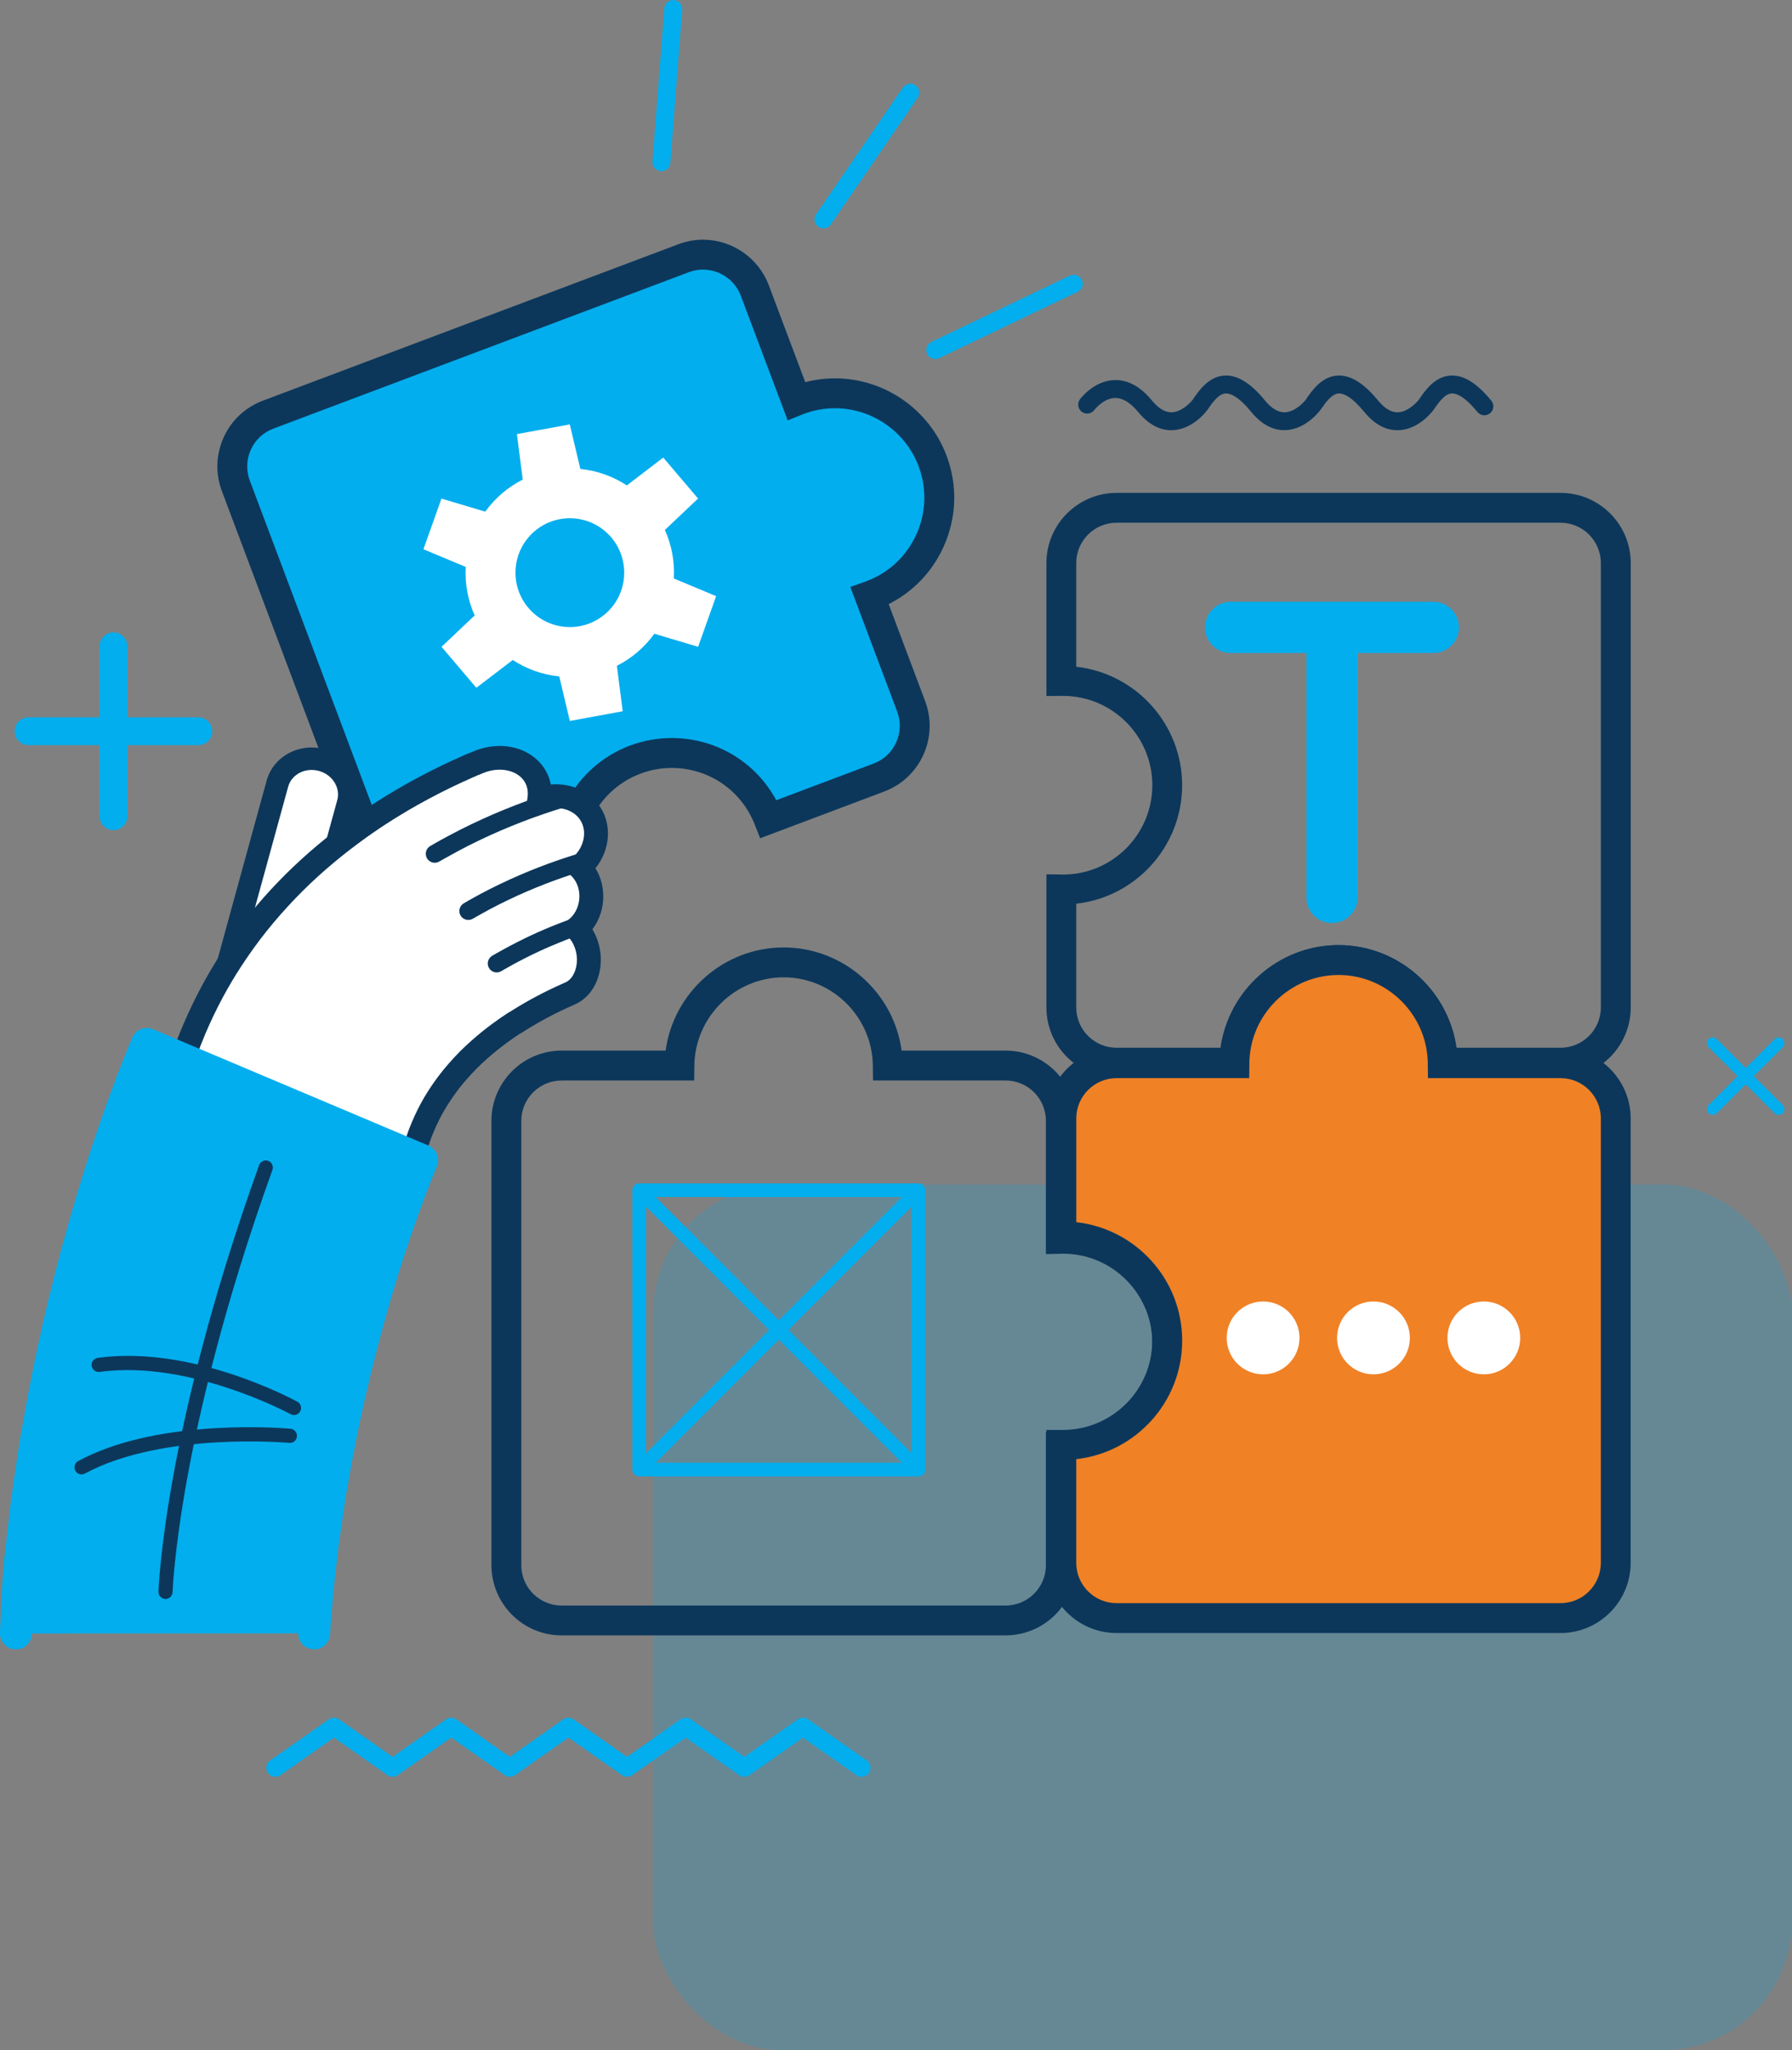 <?xml version="1.0" encoding="UTF-8"?>
<svg xmlns="http://www.w3.org/2000/svg" width="236" height="270" viewBox="0 0 236 270" fill="none">
  <rect x="0" y="0" width="236" height="270" fill="#808080" stroke="none"/>
  <rect x="86" y="156" width="150" height="114" rx="17" fill="#02AEEE" fill-opacity="0.2"></rect>
  <g clip-path="url(#clip0_4053_302)">
    <path d="M3.763 94.471H13.109V85.112C13.109 84.101 13.929 83.28 14.94 83.28C15.951 83.28 16.771 84.101 16.771 85.112V94.471H26.123C27.134 94.471 27.954 95.292 27.954 96.304C27.954 97.315 27.134 98.136 26.123 98.136H16.771V107.495C16.771 108.507 15.951 109.327 14.94 109.327C13.929 109.327 13.109 108.507 13.109 107.495V98.136H3.763C2.752 98.136 1.932 97.315 1.932 96.304C1.932 95.292 2.752 94.471 3.763 94.471Z" fill="#02AEEE"></path>
    <path d="M89.844 1.27L88.282 21.455C88.265 21.669 88.192 21.865 88.08 22.034C87.85 22.371 87.451 22.579 87.013 22.546C86.361 22.495 85.878 21.927 85.929 21.275L87.49 1.09C87.541 0.438 88.108 -0.045 88.754 0.006C89.406 0.056 89.889 0.624 89.838 1.276L89.844 1.27Z" fill="#02AEEE"></path>
    <path d="M107.778 29.87C107.238 29.504 107.104 28.768 107.474 28.228L118.915 11.528C119.286 10.989 120.016 10.854 120.555 11.219C121.095 11.59 121.229 12.321 120.864 12.861L109.423 29.561C109.053 30.1 108.322 30.235 107.783 29.864L107.778 29.87Z" fill="#02AEEE"></path>
    <path d="M122.65 45.035L140.899 36.3C141.489 36.019 142.191 36.266 142.472 36.857C142.663 37.25 142.612 37.7 142.382 38.037C142.269 38.2 142.112 38.34 141.921 38.43L123.673 47.171C123.083 47.452 122.381 47.205 122.1 46.614C121.819 46.03 122.066 45.322 122.656 45.041L122.65 45.035Z" fill="#02AEEE"></path>
    <path d="M35.581 231.853L43.304 226.434C43.709 226.148 44.254 226.148 44.658 226.434L51.701 231.381L58.744 226.434C59.149 226.148 59.694 226.148 60.098 226.434L67.141 231.381L74.184 226.434C74.594 226.148 75.134 226.148 75.538 226.434L82.581 231.381L89.625 226.434C90.029 226.148 90.574 226.148 90.978 226.434L98.022 231.381L105.065 226.434C105.469 226.148 106.014 226.148 106.418 226.434L114.141 231.853C114.675 232.229 114.804 232.966 114.428 233.5C114.197 233.826 113.832 234 113.462 234C113.226 234 112.99 233.933 112.788 233.786L105.744 228.84L98.701 233.786C98.297 234.073 97.752 234.073 97.347 233.786L90.304 228.84L83.261 233.786C82.857 234.073 82.317 234.073 81.907 233.786L74.864 228.84L67.821 233.786C67.416 234.073 66.872 234.073 66.467 233.786L59.424 228.84L52.381 233.786C51.976 234.073 51.431 234.073 51.027 233.786L43.984 228.84L36.941 233.786C36.407 234.163 35.671 234.034 35.295 233.5C34.919 232.966 35.048 232.229 35.581 231.853Z" fill="#02AEEE"></path>
    <path d="M173.93 53.939C173.93 53.939 172.116 56.513 169.358 56.648C167.696 56.727 166.163 55.923 164.792 54.259C163.09 52.185 162.012 51.786 161.411 51.814C160.523 51.853 159.726 52.938 159.041 53.944C159.024 53.972 157.226 56.519 154.463 56.654C152.801 56.732 151.267 55.928 149.897 54.265C148.875 53.017 147.847 52.398 146.853 52.415C145.314 52.443 144.14 53.967 144.117 53.995C143.724 54.512 142.994 54.624 142.472 54.236C141.949 53.849 141.837 53.107 142.23 52.584C142.303 52.483 144.084 50.122 146.785 50.054C148.549 50.01 150.211 50.92 151.722 52.764C152.582 53.809 153.452 54.321 154.317 54.298C155.603 54.265 156.777 53.045 157.097 52.612C157.872 51.465 159.17 49.56 161.299 49.459C162.984 49.38 164.719 50.459 166.612 52.764C167.466 53.809 168.342 54.321 169.207 54.298C170.493 54.265 171.667 53.045 171.987 52.612C172.762 51.465 174.054 49.56 176.188 49.459C177.873 49.38 179.609 50.459 181.502 52.764C182.361 53.809 183.231 54.321 184.096 54.298C185.383 54.259 186.557 53.045 186.877 52.612C187.652 51.465 188.944 49.56 191.084 49.459C192.769 49.38 194.504 50.459 196.397 52.764C196.577 52.983 196.666 53.247 196.666 53.511C196.666 53.854 196.52 54.192 196.234 54.422C195.729 54.838 194.987 54.765 194.571 54.259C192.87 52.185 191.791 51.786 191.19 51.814C190.303 51.853 189.505 52.938 188.82 53.944C188.803 53.967 187.011 56.519 184.248 56.654C182.586 56.732 181.047 55.928 179.682 54.265C177.98 52.191 176.902 51.791 176.301 51.819C175.413 51.859 174.616 52.944 173.93 53.95V53.939Z" fill="#0C375B"></path>
    <path d="M132.435 215.378H73.96C68.866 215.378 64.721 211.23 64.721 206.131V147.612C64.721 142.513 68.866 138.365 73.96 138.365H87.659C88.698 130.715 95.303 124.779 103.2 124.779C111.097 124.779 117.702 130.715 118.741 138.365H132.435C137.529 138.365 141.674 142.513 141.674 147.612V161.265C149.537 162.102 155.688 168.786 155.688 176.874C155.688 184.963 149.543 191.646 141.674 192.484V206.131C141.674 211.23 137.529 215.378 132.435 215.378ZM73.96 142.306C71.034 142.306 68.652 144.689 68.652 147.617V206.137C68.652 209.066 71.034 211.449 73.96 211.449H132.435C135.361 211.449 137.742 209.066 137.742 206.137V188.611L140 188.639C146.482 188.639 151.756 183.361 151.756 176.874C151.756 170.388 146.482 165.11 140 165.11L137.742 165.16V147.612C137.742 144.683 135.361 142.3 132.435 142.3H114.973L114.95 140.355C114.883 133.936 109.614 128.714 103.2 128.714C96.786 128.714 91.517 133.936 91.444 140.355L91.422 142.3H73.96V142.306Z" fill="#0C375B"></path>
    <path d="M105.138 52.685C105.048 52.719 104.958 52.758 104.868 52.792L99.403 38.256C97.988 34.49 93.792 32.59 90.035 34.007L35.306 54.613C31.549 56.03 29.645 60.228 31.06 63.989L51.651 118.759C53.066 122.52 57.262 124.425 61.019 123.009L75.544 117.54C73.016 110.491 76.6 102.695 83.621 100.053C90.647 97.406 98.477 100.907 101.217 107.872L115.742 102.402C119.5 100.986 121.404 96.787 119.988 93.027L114.518 78.485C114.607 78.452 114.703 78.424 114.793 78.39C121.887 75.72 125.47 67.8 122.802 60.701C120.134 53.601 112.22 50.015 105.127 52.685H105.138Z" fill="#02AEEE"></path>
    <path d="M58.464 125.443C54.639 125.443 51.162 123.037 49.814 119.451L29.223 64.686C28.353 62.376 28.437 59.863 29.454 57.609C30.47 55.361 32.307 53.641 34.615 52.77L89.344 32.163C90.388 31.77 91.484 31.567 92.596 31.567C96.421 31.567 99.897 33.979 101.245 37.559L106.048 50.33C107.328 49.998 108.643 49.83 109.974 49.83C116.467 49.83 122.37 53.916 124.656 60.004C126.133 63.927 125.992 68.193 124.262 72.016C122.763 75.321 120.235 77.951 117.034 79.559L121.836 92.335C122.707 94.645 122.622 97.158 121.606 99.406C120.589 101.655 118.753 103.375 116.444 104.246L100.105 110.401L99.398 108.597C97.617 104.066 93.326 101.138 88.462 101.138C87.052 101.138 85.659 101.391 84.328 101.897C78.352 104.145 75.246 110.868 77.403 116.882L78.06 118.703L61.721 124.858C60.676 125.252 59.581 125.454 58.469 125.454L58.464 125.443ZM92.596 35.502C91.956 35.502 91.332 35.62 90.725 35.845L35.997 56.451C34.672 56.952 33.616 57.935 33.031 59.228C32.447 60.521 32.397 61.965 32.897 63.292L53.493 118.062C54.268 120.12 56.262 121.502 58.464 121.502C59.098 121.502 59.727 121.39 60.328 121.16L73.157 116.331C71.483 108.827 75.577 100.975 82.935 98.204C84.716 97.535 86.575 97.197 88.456 97.197C94.292 97.197 99.51 100.356 102.234 105.387L115.057 100.559C116.382 100.058 117.438 99.075 118.022 97.776C118.606 96.484 118.657 95.039 118.157 93.718L111.984 77.299L114.108 76.546C117.051 75.439 119.382 73.252 120.679 70.391C121.976 67.53 122.078 64.332 120.971 61.392C119.258 56.828 114.832 53.764 109.968 53.764C108.558 53.764 107.165 54.017 105.829 54.523L103.734 55.361L97.561 38.948C96.786 36.89 94.792 35.508 92.59 35.508L92.596 35.502Z" fill="#0C375B"></path>
    <path d="M205.518 141.923H188.062L188.034 139.984C187.938 133.599 182.664 128.399 176.284 128.399C169.903 128.399 164.629 133.593 164.534 139.984L164.506 141.923H147.049C141.955 141.923 137.81 137.775 137.81 132.677V115.145L140 115.179C146.482 115.179 151.756 109.901 151.756 103.414C151.756 96.928 146.482 91.65 140 91.65L137.81 91.666V74.157C137.81 69.059 141.955 64.911 147.049 64.911H205.524C210.618 64.911 214.763 69.059 214.763 74.157V132.677C214.763 137.775 210.618 141.923 205.524 141.923H205.518ZM191.814 137.989H205.518C208.445 137.989 210.826 135.605 210.826 132.677V74.157C210.826 71.229 208.445 68.845 205.518 68.845H147.043C144.117 68.845 141.736 71.229 141.736 74.157V87.81C149.571 88.682 155.682 95.348 155.682 103.414C155.682 111.48 149.571 118.147 141.736 119.018V132.677C141.736 135.605 144.117 137.989 147.043 137.989H160.748C161.815 130.378 168.415 124.47 176.278 124.47C184.141 124.47 190.741 130.378 191.808 137.989H191.814Z" fill="#0C375B"></path>
    <path d="M205.518 140.023H190C189.921 132.508 183.81 126.438 176.284 126.438C168.757 126.438 162.647 132.508 162.568 140.023H147.049C143.033 140.023 139.776 143.283 139.776 147.302V162.839C139.849 162.839 139.927 162.833 140 162.833C147.577 162.833 153.722 168.982 153.722 176.565C153.722 184.148 147.577 190.297 140 190.297C139.927 190.297 139.849 190.297 139.776 190.297V205.828C139.776 209.847 143.033 213.107 147.049 213.107H205.524C209.54 213.107 212.797 209.847 212.797 205.828V147.308C212.797 143.289 209.54 140.029 205.524 140.029L205.518 140.023Z" fill="#F08125"></path>
    <path d="M205.518 215.069H147.043C141.949 215.069 137.804 210.92 137.804 205.822V188.324H139.77C139.832 188.324 139.894 188.324 139.955 188.324C146.476 188.324 151.75 183.046 151.75 176.56C151.75 170.073 146.476 164.795 139.995 164.795L137.804 164.862V147.302C137.804 142.204 141.949 138.056 147.043 138.056H160.737C161.776 130.406 168.375 124.47 176.278 124.47C184.181 124.47 190.78 130.406 191.819 138.056H205.513C210.607 138.056 214.752 142.204 214.752 147.302V205.822C214.752 210.92 210.607 215.069 205.513 215.069H205.518ZM141.736 192.169V205.822C141.736 208.751 144.117 211.134 147.043 211.134H205.518C208.445 211.134 210.826 208.751 210.826 205.822V147.302C210.826 144.374 208.445 141.991 205.518 141.991H188.056L188.034 140.046C187.966 133.627 182.692 128.405 176.284 128.405C169.875 128.405 164.595 133.627 164.534 140.046L164.511 141.991H147.049C144.123 141.991 141.741 144.374 141.741 147.302V160.961C149.577 161.833 155.688 168.499 155.688 176.565C155.688 184.631 149.577 191.298 141.741 192.169H141.736Z" fill="#0C375B"></path>
    <path d="M36.531 103.212L30.038 126.865L39.344 129.422L45.837 105.764C46.5 103.341 44.956 100.812 42.383 100.103C39.811 99.401 37.193 100.789 36.525 103.206L36.531 103.212Z" fill="white"></path>
    <path d="M47.461 104.96C47.438 105.359 47.371 105.764 47.258 106.163L40.766 129.821C40.552 130.603 39.738 131.064 38.951 130.85C38.165 130.631 37.705 129.821 37.918 129.034L44.416 105.376C44.63 104.606 44.501 103.78 44.068 103.066C43.613 102.318 42.877 101.773 41.996 101.531C40.215 101.042 38.401 101.975 37.952 103.605L31.453 127.258C31.24 128.045 30.431 128.506 29.645 128.287C28.858 128.073 28.398 127.258 28.617 126.471L35.11 102.818C35.986 99.614 39.429 97.76 42.776 98.681C44.388 99.12 45.736 100.132 46.584 101.52C47.236 102.582 47.534 103.768 47.461 104.954V104.96Z" fill="#0C375B"></path>
    <path d="M23.562 147.415C23.152 147.331 22.809 147.022 22.613 146.544C22.416 146.072 22.365 145.465 22.517 144.874C22.517 144.874 22.579 144.633 22.691 144.183C22.747 143.958 22.82 143.677 22.905 143.351C22.989 143.025 23.101 142.648 23.219 142.227C23.702 140.552 24.466 138.152 25.662 135.369C26.853 132.593 28.465 129.417 30.532 126.275C31.566 124.706 32.694 123.121 33.919 121.604C35.138 120.08 36.446 118.602 37.8 117.197C40.507 114.381 43.439 111.896 46.264 109.8C49.095 107.697 51.842 106 54.223 104.651C56.61 103.313 58.632 102.324 60.059 101.66C60.772 101.334 61.334 101.076 61.721 100.913C62.109 100.744 62.311 100.654 62.311 100.654C62.406 100.609 62.508 100.576 62.614 100.548L62.991 100.39C64.675 99.676 66.445 99.648 67.871 100.148C69.309 100.649 70.399 101.677 70.859 103.06C71.095 103.78 71.146 104.522 71.039 105.247L71.191 105.196C72.747 104.668 74.404 104.758 75.78 105.432C77.122 106.09 78.026 107.231 78.352 108.58C78.616 109.659 78.498 110.744 78.133 111.716C77.762 112.694 77.139 113.566 76.324 114.223C76.937 114.819 77.397 115.572 77.65 116.438C77.981 117.568 77.936 118.714 77.627 119.732C77.319 120.749 76.734 121.643 75.954 122.284C76.499 122.851 76.931 123.554 77.206 124.358C77.684 125.735 77.639 127.14 77.251 128.304C76.858 129.473 76.111 130.395 75.066 130.85C75.066 130.85 74.594 131.058 73.892 131.378C73.196 131.699 72.275 132.148 71.382 132.626C70.489 133.098 69.624 133.599 68.989 133.987C68.675 134.183 68.411 134.346 68.225 134.459C68.046 134.571 67.944 134.644 67.944 134.644C67.877 134.684 67.81 134.717 67.737 134.745C67.737 134.745 67.652 134.802 67.495 134.903C67.343 135.004 67.113 135.161 66.827 135.352C66.259 135.746 65.456 136.314 64.563 137.039C63.665 137.758 62.67 138.618 61.699 139.591C60.738 140.563 59.789 141.631 58.958 142.738C58.127 143.851 57.385 144.998 56.784 146.111C56.183 147.229 55.706 148.309 55.346 149.259C54.981 150.214 54.74 151.04 54.577 151.619C54.487 151.912 54.442 152.148 54.397 152.305C54.358 152.463 54.335 152.547 54.335 152.547C54.2 153.115 53.414 153.452 52.56 153.283L23.567 147.421L23.562 147.415Z" fill="white"></path>
    <path d="M79.11 126.865C79.071 127.534 78.947 128.186 78.74 128.804C78.189 130.44 77.105 131.676 75.69 132.289C75.662 132.3 75.207 132.497 74.544 132.806C74.067 133.025 73.123 133.475 72.112 134.015C71.354 134.414 70.511 134.892 69.792 135.33L68.798 135.954C68.686 136.027 68.579 136.089 68.467 136.139L67.714 136.645C67.147 137.039 66.389 137.578 65.54 138.258C64.563 139.045 63.642 139.86 62.805 140.698C61.811 141.698 60.935 142.705 60.21 143.677C59.43 144.728 58.739 145.796 58.16 146.853C57.655 147.797 57.2 148.792 56.807 149.815C56.481 150.675 56.262 151.417 56.077 152.052V152.075C56.032 152.215 55.998 152.339 55.97 152.468C55.947 152.558 55.925 152.642 55.908 152.71L55.852 152.929C55.509 154.323 53.931 155.161 52.246 154.829L23.247 148.966C22.32 148.775 21.557 148.123 21.158 147.162C20.821 146.347 20.765 145.386 20.989 144.498L21.377 142.969C21.439 142.716 21.517 142.452 21.602 142.165L21.703 141.805C22.41 139.343 23.23 137.039 24.213 134.757C25.634 131.452 27.314 128.309 29.218 125.415C30.352 123.689 31.52 122.07 32.689 120.62C33.93 119.069 35.267 117.551 36.665 116.106C39.227 113.448 42.142 110.901 45.326 108.541C47.831 106.68 50.488 104.96 53.448 103.285C55.431 102.172 57.43 101.149 59.396 100.238C60.126 99.901 60.699 99.648 61.092 99.474L61.682 99.221C61.811 99.165 61.94 99.114 62.069 99.075L62.373 98.946C64.333 98.119 66.529 98.018 68.388 98.67C70.298 99.339 71.747 100.756 72.348 102.571C72.427 102.818 72.494 103.066 72.544 103.319C73.909 103.201 75.28 103.437 76.476 104.027C78.2 104.876 79.442 106.399 79.88 108.215C80.2 109.53 80.104 110.946 79.605 112.278C79.318 113.032 78.919 113.729 78.419 114.347C78.734 114.858 78.987 115.415 79.155 116C79.554 117.36 79.548 118.827 79.133 120.193C78.886 121.008 78.504 121.75 78.015 122.396C78.29 122.846 78.515 123.329 78.695 123.841C79.032 124.824 79.172 125.842 79.11 126.865ZM67.141 133.273L67.388 133.11L68.147 132.638C68.613 132.356 69.534 131.811 70.635 131.227C71.713 130.653 72.719 130.176 73.224 129.939C73.915 129.619 74.392 129.417 74.443 129.394C75.19 129.068 75.572 128.338 75.757 127.787C75.875 127.438 75.948 127.062 75.971 126.668C76.01 126.055 75.92 125.443 75.718 124.858C75.516 124.279 75.218 123.779 74.819 123.369L73.629 122.132L74.96 121.047C75.493 120.609 75.898 119.99 76.122 119.254C76.358 118.478 76.364 117.641 76.139 116.871C75.965 116.281 75.65 115.752 75.229 115.342L73.954 114.105L75.336 112.987C75.931 112.509 76.386 111.874 76.661 111.149C76.937 110.418 76.998 109.648 76.824 108.94C76.6 108.023 75.982 107.276 75.083 106.832C74.083 106.337 72.848 106.281 71.691 106.669L69.113 107.546L69.478 105.005C69.551 104.493 69.511 103.993 69.36 103.538C69.068 102.65 68.354 101.97 67.349 101.616C66.215 101.222 64.85 101.295 63.597 101.823L63.142 102.02L63.058 102.048C63.013 102.06 62.974 102.076 62.934 102.093L62.356 102.346C61.974 102.509 61.429 102.757 60.721 103.083C58.829 103.959 56.902 104.943 54.998 106.011C52.156 107.619 49.606 109.266 47.208 111.053C44.158 113.313 41.378 115.741 38.94 118.276C37.615 119.653 36.34 121.098 35.154 122.576C34.048 123.953 32.942 125.482 31.858 127.129C30.055 129.866 28.465 132.84 27.117 135.976C26.196 138.135 25.415 140.316 24.747 142.648L24.64 143.014C24.567 143.272 24.494 143.52 24.438 143.733L24.056 145.245C24 145.47 24.006 145.717 24.067 145.897L52.881 151.726C52.881 151.726 52.909 151.726 52.925 151.732V151.721C52.959 151.58 53.004 151.383 53.072 151.159C53.218 150.658 53.482 149.731 53.88 148.685C54.319 147.539 54.835 146.414 55.403 145.352C56.054 144.149 56.824 142.952 57.705 141.783C58.52 140.692 59.491 139.574 60.587 138.466C61.513 137.545 62.519 136.645 63.58 135.797C64.501 135.055 65.322 134.476 65.928 134.048L67.04 133.306L67.153 133.267L67.141 133.273Z" fill="#0C375B"></path>
    <path d="M75.162 105.269C75.134 105.747 74.814 106.18 74.331 106.326L73.578 106.556C73.145 106.691 72.466 106.905 71.651 107.186C69.865 107.787 67.77 108.597 65.894 109.406C64.052 110.199 62.019 111.177 60.323 112.087C59.632 112.458 58.992 112.812 58.531 113.077L57.84 113.47C57.278 113.796 56.554 113.599 56.228 113.032C55.908 112.464 56.099 111.744 56.666 111.418L57.352 111.025C57.834 110.75 58.492 110.384 59.211 110.002C60.963 109.063 63.058 108.057 64.962 107.236C66.888 106.405 69.051 105.573 70.888 104.949C71.724 104.662 72.427 104.443 72.881 104.297L73.64 104.061C74.263 103.87 74.92 104.224 75.117 104.842C75.156 104.977 75.173 105.123 75.167 105.258L75.162 105.269Z" fill="#0C375B"></path>
    <path d="M77.566 113.661C77.538 114.139 77.218 114.572 76.734 114.718L76.021 114.937C75.611 115.066 75.044 115.246 74.381 115.477C72.792 116.016 70.944 116.73 69.309 117.439C67.692 118.136 65.906 118.996 64.423 119.794C63.777 120.142 63.238 120.44 62.861 120.654L62.26 121.002C61.693 121.328 60.974 121.126 60.648 120.564C60.328 119.996 60.525 119.277 61.092 118.956L61.688 118.613C62.081 118.383 62.648 118.074 63.311 117.714C64.855 116.888 66.703 116 68.382 115.274C70.073 114.544 71.983 113.802 73.623 113.245C74.308 113.009 74.887 112.824 75.313 112.689L76.049 112.464C76.673 112.267 77.335 112.621 77.526 113.24C77.566 113.38 77.583 113.521 77.577 113.656L77.566 113.661Z" fill="#0C375B"></path>
    <path d="M76.931 122.138C76.903 122.598 76.605 123.02 76.145 123.183C76.145 123.183 75.471 123.425 74.493 123.801C73.348 124.251 72.05 124.802 70.938 125.319C69.809 125.847 68.562 126.477 67.518 127.05C66.613 127.545 66.029 127.899 66.023 127.899C65.468 128.236 64.743 128.056 64.406 127.5C64.069 126.943 64.249 126.218 64.81 125.881C64.838 125.864 65.445 125.499 66.389 124.987C67.473 124.392 68.77 123.734 69.95 123.183C71.101 122.643 72.449 122.07 73.645 121.609C74.656 121.216 75.33 120.98 75.358 120.968C75.971 120.749 76.645 121.075 76.864 121.688C76.92 121.84 76.937 121.997 76.931 122.149V122.138Z" fill="#0C375B"></path>
    <path d="M19.36 137.466C19.36 137.466 19.327 137.545 19.259 137.702C19.198 137.848 19.108 138.067 18.99 138.354C18.878 138.635 18.737 138.978 18.574 139.383C18.406 139.793 18.232 140.243 18.035 140.749C17.838 141.254 17.619 141.817 17.384 142.429C17.159 143.036 16.917 143.688 16.653 144.391C16.125 145.791 15.592 147.364 14.985 149.079C12.621 155.936 9.919 165.104 7.785 174.441C6.706 179.106 5.774 183.805 5.016 188.246C4.594 190.455 4.314 192.619 4.005 194.665C3.853 195.688 3.707 196.683 3.567 197.644C3.443 198.611 3.342 199.549 3.241 200.443C3.033 202.242 2.848 203.889 2.679 205.35C2.544 206.817 2.454 208.104 2.365 209.156C2.196 211.269 2.101 215.125 2.101 215.125L41.361 215.108C41.361 215.108 41.44 214.108 41.58 212.365C41.653 211.494 41.726 210.431 41.838 209.217C41.979 208.003 42.136 206.632 42.31 205.131C42.4 204.383 42.479 203.602 42.58 202.798C42.698 201.989 42.821 201.157 42.95 200.303C43.214 198.588 43.439 196.778 43.798 194.918C44.439 191.185 45.225 187.206 46.135 183.254C47.944 175.351 50.246 167.538 52.207 161.855C52.706 160.444 53.145 159.135 53.572 158.016C53.779 157.454 53.976 156.926 54.156 156.437C54.341 155.964 54.509 155.526 54.667 155.133C54.818 154.739 54.953 154.385 55.071 154.098C55.189 153.806 55.29 153.559 55.374 153.356C55.459 153.154 55.52 153.002 55.554 152.912C55.593 152.822 55.61 152.772 55.61 152.772L19.355 137.46L19.36 137.466Z" fill="#02AEEE"></path>
    <path d="M41.507 217.205C41.406 217.21 41.299 217.21 41.192 217.205C40.035 217.115 39.176 216.103 39.272 214.945L39.491 212.202C39.519 211.882 39.547 211.539 39.569 211.179C39.62 210.544 39.67 209.819 39.743 209.032C39.743 209.015 39.743 208.998 39.749 208.981L40.215 204.895C40.249 204.619 40.277 204.344 40.311 204.063C40.367 203.568 40.423 203.057 40.49 202.534C40.49 202.517 40.49 202.506 40.49 202.489L40.861 199.993C40.934 199.499 41.007 199.004 41.08 198.509C41.265 197.233 41.456 195.913 41.72 194.541C42.394 190.595 43.192 186.638 44.079 182.782C45.742 175.525 47.972 167.645 50.213 161.169C50.37 160.731 50.51 160.321 50.651 159.916C50.977 158.972 51.291 158.084 51.6 157.274L52.184 155.706C52.184 155.706 52.19 155.683 52.195 155.672L52.701 154.368C52.768 154.199 52.825 154.042 52.886 153.896L20.489 140.215C20.332 140.602 20.164 141.024 19.984 141.496L19.338 143.166L18.613 145.11C18.22 146.15 17.822 147.291 17.4 148.494C17.254 148.91 17.108 149.332 16.957 149.765C14.345 157.336 11.744 166.498 9.823 174.901C8.784 179.393 7.863 184.002 7.077 188.588C7.077 188.6 7.077 188.617 7.071 188.628C6.768 190.218 6.538 191.804 6.313 193.338C6.234 193.889 6.156 194.429 6.072 194.968L5.639 197.919C5.56 198.543 5.493 199.156 5.42 199.752C5.386 200.066 5.353 200.376 5.313 200.679L4.757 205.558C4.667 206.519 4.6 207.419 4.538 208.206C4.51 208.605 4.476 208.976 4.448 209.324L4.184 215.288C4.095 216.44 3.084 217.306 1.927 217.216C0.775 217.126 -0.09 216.114 6.23567e-06 214.956L0.264 208.987C0.292 208.638 0.32 208.267 0.354 207.88C0.416 207.07 0.489 206.154 0.584 205.153C0.584 205.137 0.584 205.125 0.584 205.108L1.146 200.201C1.179 199.892 1.219 199.589 1.253 199.279C1.32 198.661 1.393 198.02 1.477 197.374C1.477 197.363 1.477 197.346 1.483 197.335L1.915 194.356C2 193.822 2.078 193.282 2.157 192.742C2.387 191.168 2.623 189.544 2.938 187.869C3.735 183.204 4.673 178.527 5.723 173.968C7.678 165.43 10.323 156.105 12.986 148.393C13.143 147.949 13.289 147.533 13.429 147.123C13.862 145.886 14.266 144.723 14.676 143.649L15.401 141.704C15.401 141.704 15.406 141.682 15.412 141.676L16.064 139.995C16.266 139.478 16.445 139.017 16.62 138.59L17.412 136.662C17.861 135.594 19.091 135.099 20.158 135.549L56.413 150.861C56.925 151.074 57.335 151.49 57.542 152.007C57.756 152.524 57.75 153.103 57.531 153.615L57.469 153.755C57.469 153.755 57.464 153.772 57.458 153.778C57.425 153.857 57.368 153.991 57.301 154.166L56.998 154.913C56.885 155.183 56.756 155.509 56.605 155.914L56.105 157.207L55.526 158.769V158.786C55.234 159.539 54.931 160.405 54.611 161.321C54.47 161.726 54.324 162.148 54.172 162.575C51.988 168.898 49.797 176.621 48.168 183.743C47.298 187.532 46.517 191.416 45.854 195.289C45.854 195.305 45.849 195.317 45.843 195.334C45.596 196.615 45.41 197.897 45.231 199.128C45.158 199.639 45.085 200.139 45.012 200.64L44.647 203.102C44.585 203.596 44.529 204.08 44.478 204.552C44.444 204.839 44.416 205.12 44.383 205.401L43.916 209.459C43.849 210.207 43.793 210.904 43.748 211.522C43.72 211.893 43.692 212.241 43.664 212.567L43.445 215.305C43.36 216.35 42.524 217.16 41.507 217.227V217.205Z" fill="#02AEEE"></path>
    <path d="M21.866 210.589C21.837 210.589 21.804 210.589 21.77 210.589C21.259 210.572 20.855 210.145 20.871 209.628C20.877 209.408 21.051 204.192 22.776 194.62C24.359 185.812 27.617 171.523 34.127 153.446C34.301 152.963 34.834 152.71 35.317 152.884C35.8 153.058 36.053 153.592 35.879 154.076C29.414 172.029 26.179 186.211 24.607 194.946C22.91 204.383 22.73 209.628 22.73 209.678C22.719 210.162 22.337 210.544 21.866 210.583V210.589Z" fill="#0C375B"></path>
    <path d="M10.806 194.176C10.453 194.198 10.099 194.024 9.919 193.687C9.677 193.231 9.846 192.669 10.295 192.422C14.822 189.977 20.911 188.521 28.387 188.088C33.925 187.768 38.086 188.15 38.261 188.167C38.772 188.212 39.148 188.667 39.103 189.184C39.053 189.696 38.603 190.072 38.086 190.027C37.923 190.01 21.427 188.532 11.183 194.063C11.065 194.131 10.93 194.164 10.806 194.17V194.176Z" fill="#0C375B"></path>
    <path d="M38.783 186.362C38.609 186.374 38.435 186.34 38.272 186.25C38.143 186.177 24.972 179.055 13.12 180.68C12.615 180.747 12.143 180.393 12.07 179.882C11.997 179.37 12.357 178.903 12.868 178.83C25.348 177.122 38.609 184.305 39.17 184.614C39.62 184.862 39.783 185.429 39.535 185.879C39.378 186.166 39.086 186.34 38.783 186.362Z" fill="#0C375B"></path>
    <path d="M234.775 145.538L230.967 141.727L234.781 137.916C235.073 137.618 235.073 137.14 234.781 136.848C234.483 136.55 234.006 136.55 233.714 136.848L229.906 140.664L226.092 136.848C225.794 136.55 225.317 136.55 225.025 136.848C224.733 137.145 224.733 137.623 225.025 137.916L228.833 141.727L225.025 145.543C224.733 145.835 224.733 146.319 225.025 146.611C225.317 146.903 225.794 146.909 226.092 146.611L229.9 142.795L233.708 146.611C234 146.909 234.478 146.909 234.775 146.611C235.073 146.319 235.073 145.835 234.775 145.543V145.538Z" fill="#02AEEE"></path>
    <path d="M62.519 81.048L58.149 85.185L62.732 90.582L67.529 86.922C69.388 88.142 71.494 88.867 73.651 89.086L75.044 94.949L82.008 93.673L81.239 87.687C82.183 87.209 83.081 86.619 83.924 85.905C84.789 85.168 85.541 84.348 86.176 83.465L91.939 85.185L94.314 78.513L88.743 76.186C88.861 74.022 88.479 71.83 87.563 69.795L91.933 65.658L87.35 60.262L82.553 63.927C80.694 62.707 78.588 61.982 76.431 61.757L75.038 55.895L68.074 57.171L68.843 63.163C67.9 63.64 66.995 64.231 66.158 64.944C65.293 65.681 64.541 66.501 63.906 67.384L58.138 65.664L55.762 72.336L61.334 74.663C61.21 76.827 61.598 79.019 62.513 81.054L62.519 81.048ZM70.416 69.953C73.432 67.395 77.953 67.766 80.509 70.784C83.064 73.803 82.694 78.328 79.678 80.885C76.662 83.443 72.14 83.072 69.585 80.053C67.029 77.035 67.4 72.51 70.416 69.953Z" fill="white"></path>
    <path d="M188.764 86.001H162.068C160.209 86.001 158.698 84.489 158.698 82.628C158.698 80.767 160.209 79.255 162.068 79.255H188.764C190.623 79.255 192.134 80.767 192.134 82.628C192.134 84.489 190.623 86.001 188.764 86.001Z" fill="#02AEEE"></path>
    <path d="M175.419 121.564C173.56 121.564 172.049 120.052 172.049 118.192V82.965C172.049 81.105 173.56 79.593 175.419 79.593C177.278 79.593 178.789 81.105 178.789 82.965V118.192C178.789 120.052 177.278 121.564 175.419 121.564Z" fill="#02AEEE"></path>
    <path d="M84.598 194.035C84.368 194.035 84.137 193.945 83.963 193.771C83.615 193.422 83.615 192.849 83.963 192.501L119.904 156.532C120.252 156.184 120.825 156.184 121.173 156.532C121.522 156.881 121.522 157.454 121.173 157.802L85.232 193.771C85.058 193.945 84.828 194.035 84.598 194.035Z" fill="#02AEEE"></path>
    <path d="M120.539 194.035C120.308 194.035 120.078 193.945 119.904 193.771L83.963 157.802C83.615 157.454 83.615 156.881 83.963 156.532C84.311 156.184 84.884 156.184 85.232 156.532L121.173 192.501C121.522 192.849 121.522 193.422 121.173 193.771C120.999 193.945 120.769 194.035 120.539 194.035Z" fill="#02AEEE"></path>
    <path d="M120.949 194.445H84.182C83.688 194.445 83.283 194.041 83.283 193.546V156.751C83.283 156.257 83.688 155.852 84.182 155.852H120.949C121.443 155.852 121.847 156.257 121.847 156.751V193.546C121.847 194.041 121.443 194.445 120.949 194.445ZM85.081 192.647H120.05V157.651H85.081V192.647Z" fill="#02AEEE"></path>
    <path d="M171.139 176.2C171.139 178.847 168.993 181 166.348 181C163.702 181 161.551 178.853 161.551 176.2C161.551 173.547 163.697 171.405 166.348 171.405C168.999 171.405 171.139 173.552 171.139 176.2Z" fill="white"></path>
    <path d="M185.675 176.2C185.675 178.847 183.529 181 180.878 181C178.227 181 176.087 178.853 176.087 176.2C176.087 173.547 178.233 171.405 180.878 171.405C183.524 171.405 185.675 173.552 185.675 176.2Z" fill="white"></path>
    <path d="M200.205 176.2C200.205 178.847 198.059 181 195.414 181C192.769 181 190.623 178.853 190.623 176.2C190.623 173.547 192.769 171.405 195.414 171.405C198.059 171.405 200.205 173.552 200.205 176.2Z" fill="white"></path>
  </g>
  <defs>
    <clipPath id="clip0_4053_302">
      <rect width="235" height="234" fill="white"></rect>
    </clipPath>
  </defs>
</svg>
